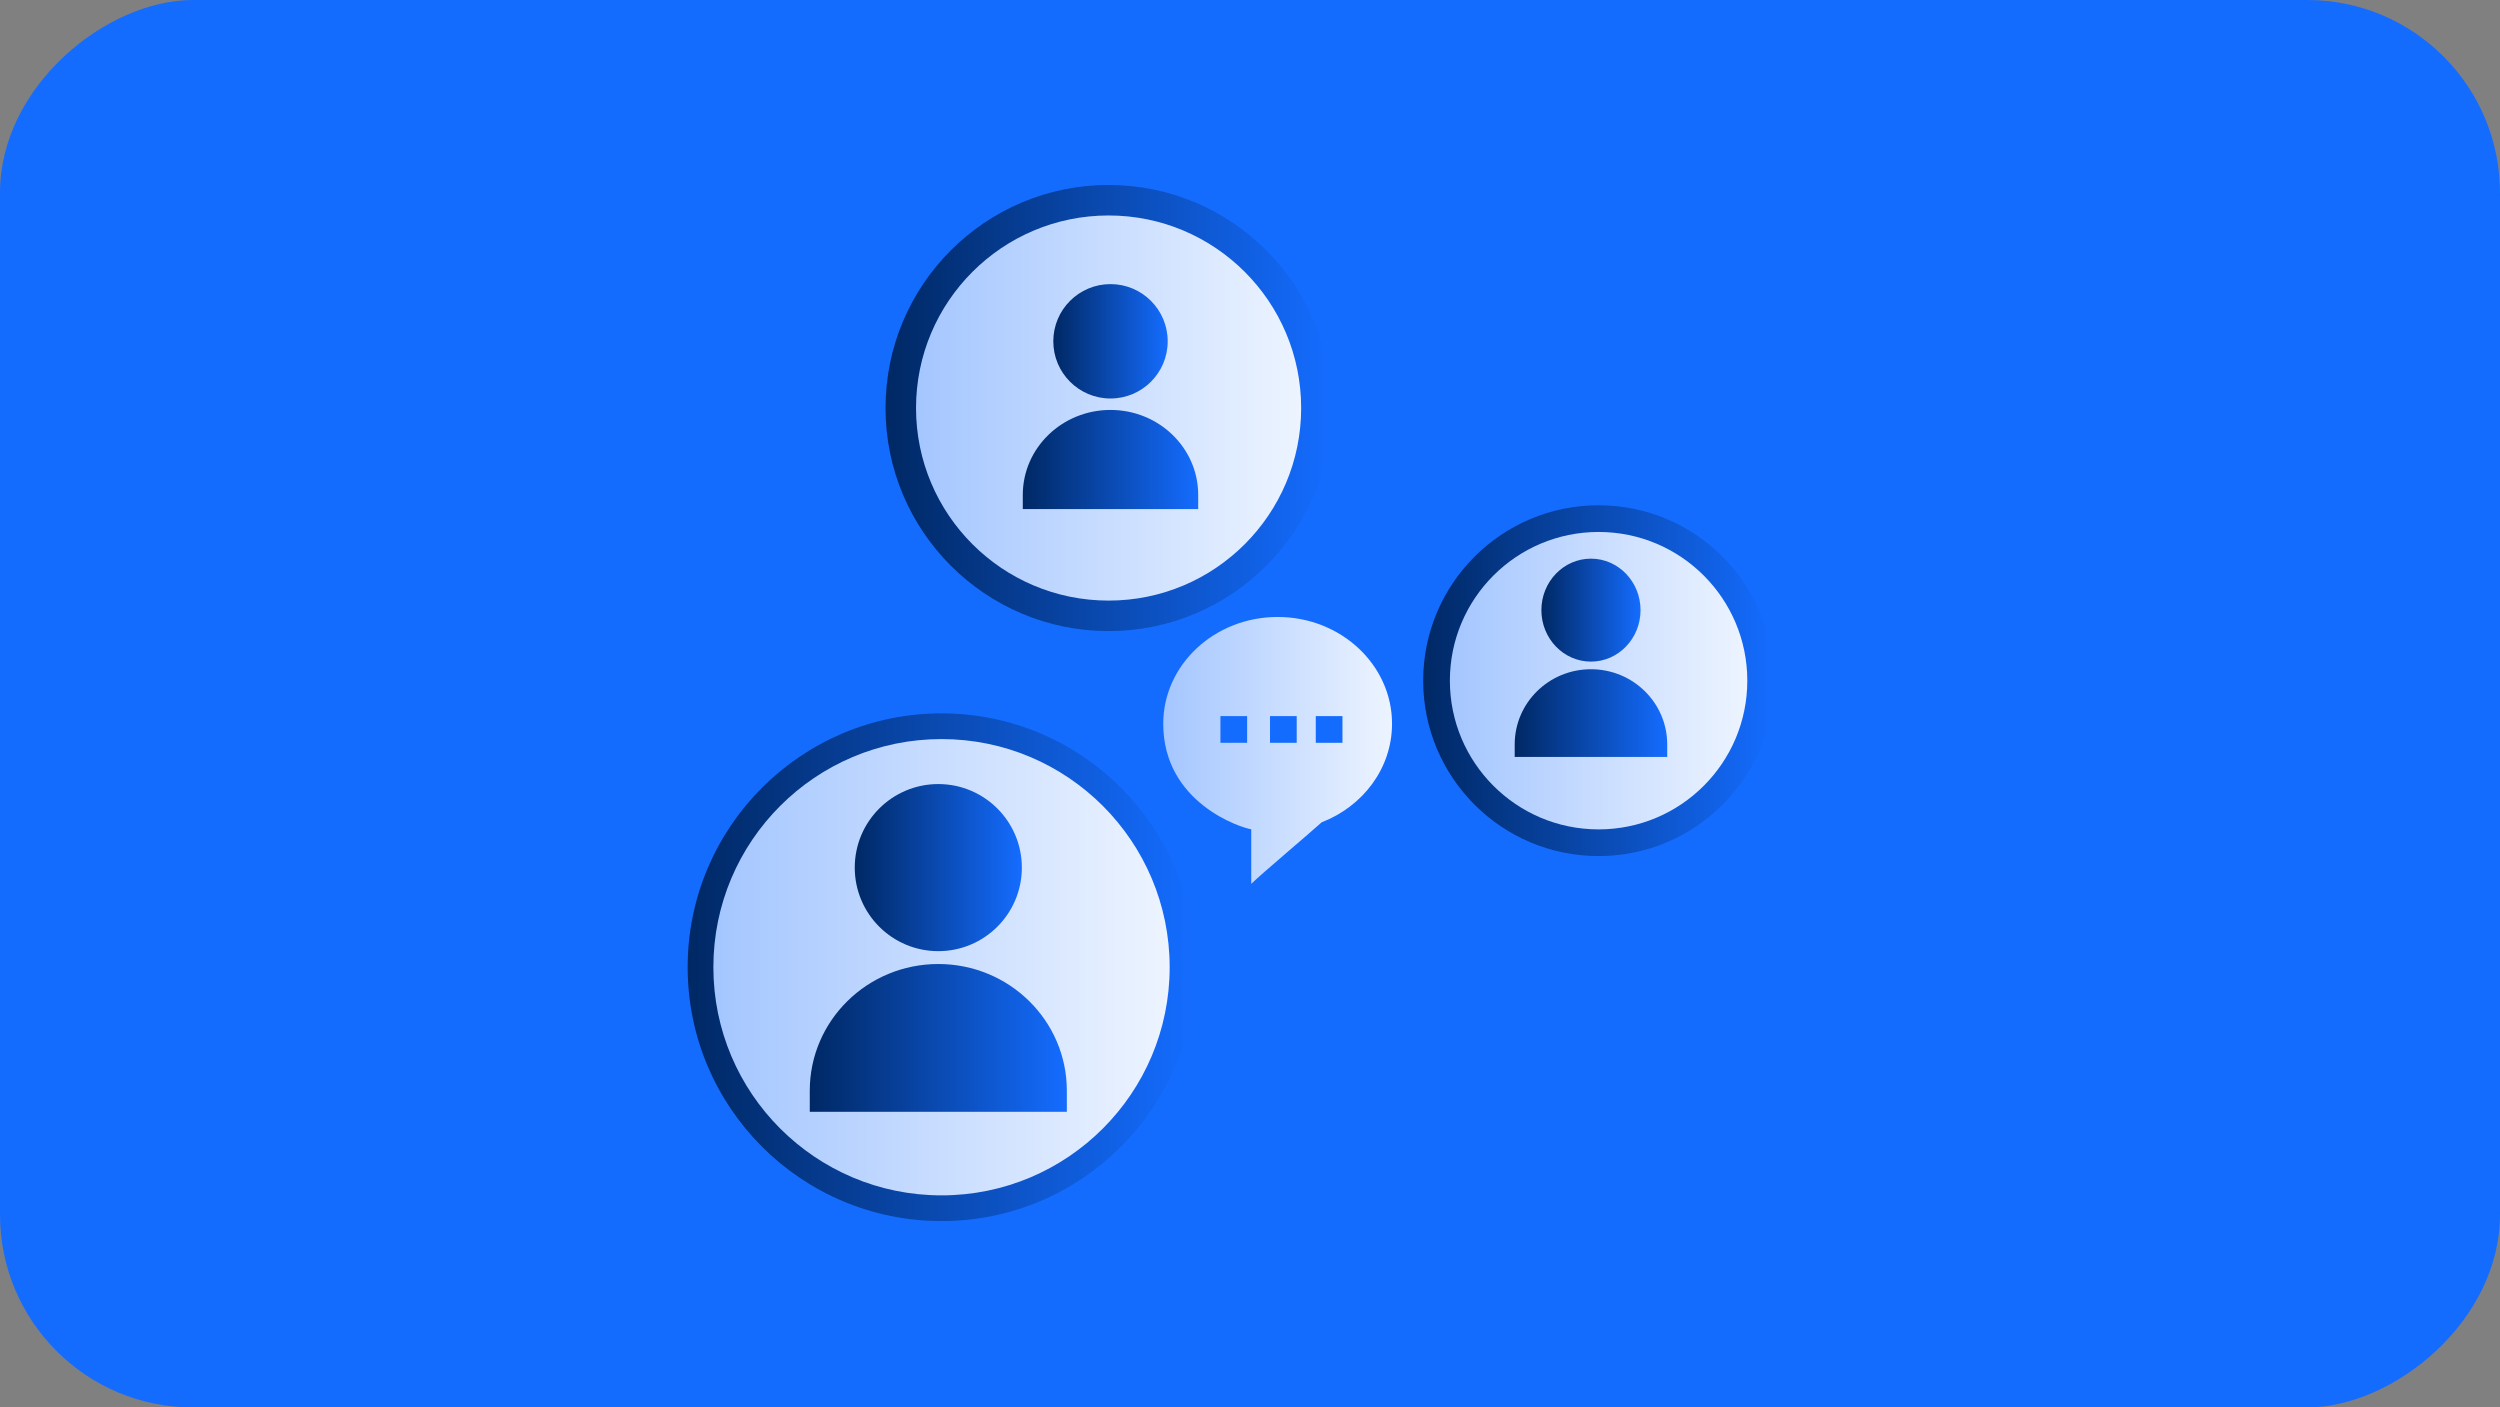 <svg width="389" height="219" viewBox="0 0 389 219" fill="none" xmlns="http://www.w3.org/2000/svg">
<rect x="0" y="0" width="389" height="219" fill="#808080" stroke="none"/>
<rect y="219" width="219" height="389" rx="30" transform="rotate(-90 0 219)" fill="#146CFF"/>
<circle cx="172.497" cy="63.49" r="34.71" fill="url(#paint0_linear_14_825)"/>
<circle cx="172.497" cy="63.49" r="29.963" fill="url(#paint1_linear_14_825)"/>
<circle cx="248.74" cy="105.913" r="27.293" fill="url(#paint2_linear_14_825)"/>
<circle cx="248.74" cy="105.913" r="23.14" fill="url(#paint3_linear_14_825)"/>
<circle cx="146.5" cy="150.5" r="39.5" fill="url(#paint4_linear_14_825)"/>
<circle cx="146.5" cy="150.5" r="35.5" fill="url(#paint5_linear_14_825)"/>
<path d="M172.794 62.007C177.709 62.007 181.694 58.022 181.694 53.107C181.694 48.191 177.709 44.207 172.794 44.207C167.878 44.207 163.894 48.191 163.894 53.107C163.894 58.022 167.878 62.007 172.794 62.007Z" fill="url(#paint6_linear_14_825)"/>
<path d="M247.553 102.947C251.813 102.947 255.267 99.36 255.267 94.937C255.267 90.513 251.813 86.927 247.553 86.927C243.293 86.927 239.84 90.513 239.84 94.937C239.84 99.36 243.293 102.947 247.553 102.947Z" fill="url(#paint7_linear_14_825)"/>
<path d="M146 148C153.18 148 159 142.18 159 135C159 127.82 153.18 122 146 122C138.82 122 133 127.82 133 135C133 142.18 138.82 148 146 148Z" fill="url(#paint8_linear_14_825)"/>
<path d="M159.146 77.01C159.146 69.704 165.253 63.787 172.793 63.787C180.333 63.787 186.44 69.704 186.44 77.01V79.213H159.146V77.01Z" fill="url(#paint9_linear_14_825)"/>
<path d="M235.687 115.83C235.687 109.368 240.997 104.133 247.553 104.133C254.11 104.133 259.42 109.368 259.42 115.83V117.78H235.687V115.83Z" fill="url(#paint10_linear_14_825)"/>
<path d="M126 169.714C126 158.822 134.95 150 146 150C157.05 150 166 158.822 166 169.714V173H126V169.714Z" fill="url(#paint11_linear_14_825)"/>
<path d="M181 112.613C181 103.448 188.969 96 198.8 96C208.631 96 216.6 103.448 216.6 112.613C216.6 119.536 212.082 125.461 205.646 127.953C204.277 129.227 196.062 136.149 194.692 137.533C194.692 136.149 194.692 130.611 194.692 129.033C193.241 128.839 181 124.994 181 112.613Z" fill="url(#paint12_linear_14_825)"/>
<path d="M208.887 111.427H204.733V115.58H208.887V111.427Z" fill="#146CFF"/>
<path d="M201.767 111.427H197.613V115.58H201.767V111.427Z" fill="#146CFF"/>
<path d="M194.053 111.427H189.9V115.58H194.053V111.427Z" fill="#146CFF"/>
<defs>
<linearGradient id="paint0_linear_14_825" x1="137.787" y1="63.49" x2="207.207" y2="63.49" gradientUnits="userSpaceOnUse">
<stop stop-color="#002864"/>
<stop offset="1" stop-color="#146CFF"/>
</linearGradient>
<linearGradient id="paint1_linear_14_825" x1="142.533" y1="63.49" x2="202.46" y2="63.49" gradientUnits="userSpaceOnUse">
<stop stop-color="#A4C6FF"/>
<stop offset="1" stop-color="#EDF4FF"/>
</linearGradient>
<linearGradient id="paint2_linear_14_825" x1="221.447" y1="105.913" x2="276.033" y2="105.913" gradientUnits="userSpaceOnUse">
<stop stop-color="#002864"/>
<stop offset="1" stop-color="#146CFF"/>
</linearGradient>
<linearGradient id="paint3_linear_14_825" x1="225.6" y1="105.913" x2="271.88" y2="105.913" gradientUnits="userSpaceOnUse">
<stop stop-color="#A4C6FF"/>
<stop offset="1" stop-color="#EDF4FF"/>
</linearGradient>
<linearGradient id="paint4_linear_14_825" x1="107" y1="150.5" x2="186" y2="150.5" gradientUnits="userSpaceOnUse">
<stop stop-color="#002864"/>
<stop offset="1" stop-color="#146CFF"/>
</linearGradient>
<linearGradient id="paint5_linear_14_825" x1="111" y1="150.5" x2="182" y2="150.5" gradientUnits="userSpaceOnUse">
<stop stop-color="#A4C6FF"/>
<stop offset="1" stop-color="#EDF4FF"/>
</linearGradient>
<linearGradient id="paint6_linear_14_825" x1="163.894" y1="53.107" x2="181.694" y2="53.107" gradientUnits="userSpaceOnUse">
<stop stop-color="#002864"/>
<stop offset="1" stop-color="#146CFF"/>
</linearGradient>
<linearGradient id="paint7_linear_14_825" x1="239.84" y1="94.937" x2="255.267" y2="94.937" gradientUnits="userSpaceOnUse">
<stop stop-color="#002864"/>
<stop offset="1" stop-color="#146CFF"/>
</linearGradient>
<linearGradient id="paint8_linear_14_825" x1="133" y1="135" x2="159" y2="135" gradientUnits="userSpaceOnUse">
<stop stop-color="#002864"/>
<stop offset="1" stop-color="#146CFF"/>
</linearGradient>
<linearGradient id="paint9_linear_14_825" x1="159.146" y1="71.5" x2="186.44" y2="71.5" gradientUnits="userSpaceOnUse">
<stop stop-color="#002864"/>
<stop offset="1" stop-color="#146CFF"/>
</linearGradient>
<linearGradient id="paint10_linear_14_825" x1="235.687" y1="110.957" x2="259.42" y2="110.957" gradientUnits="userSpaceOnUse">
<stop stop-color="#002864"/>
<stop offset="1" stop-color="#146CFF"/>
</linearGradient>
<linearGradient id="paint11_linear_14_825" x1="126" y1="161.5" x2="166" y2="161.5" gradientUnits="userSpaceOnUse">
<stop stop-color="#002864"/>
<stop offset="1" stop-color="#146CFF"/>
</linearGradient>
<linearGradient id="paint12_linear_14_825" x1="181" y1="116.767" x2="216.6" y2="116.767" gradientUnits="userSpaceOnUse">
<stop stop-color="#A4C6FF"/>
<stop offset="1" stop-color="#EDF4FF"/>
</linearGradient>
</defs>
</svg>
